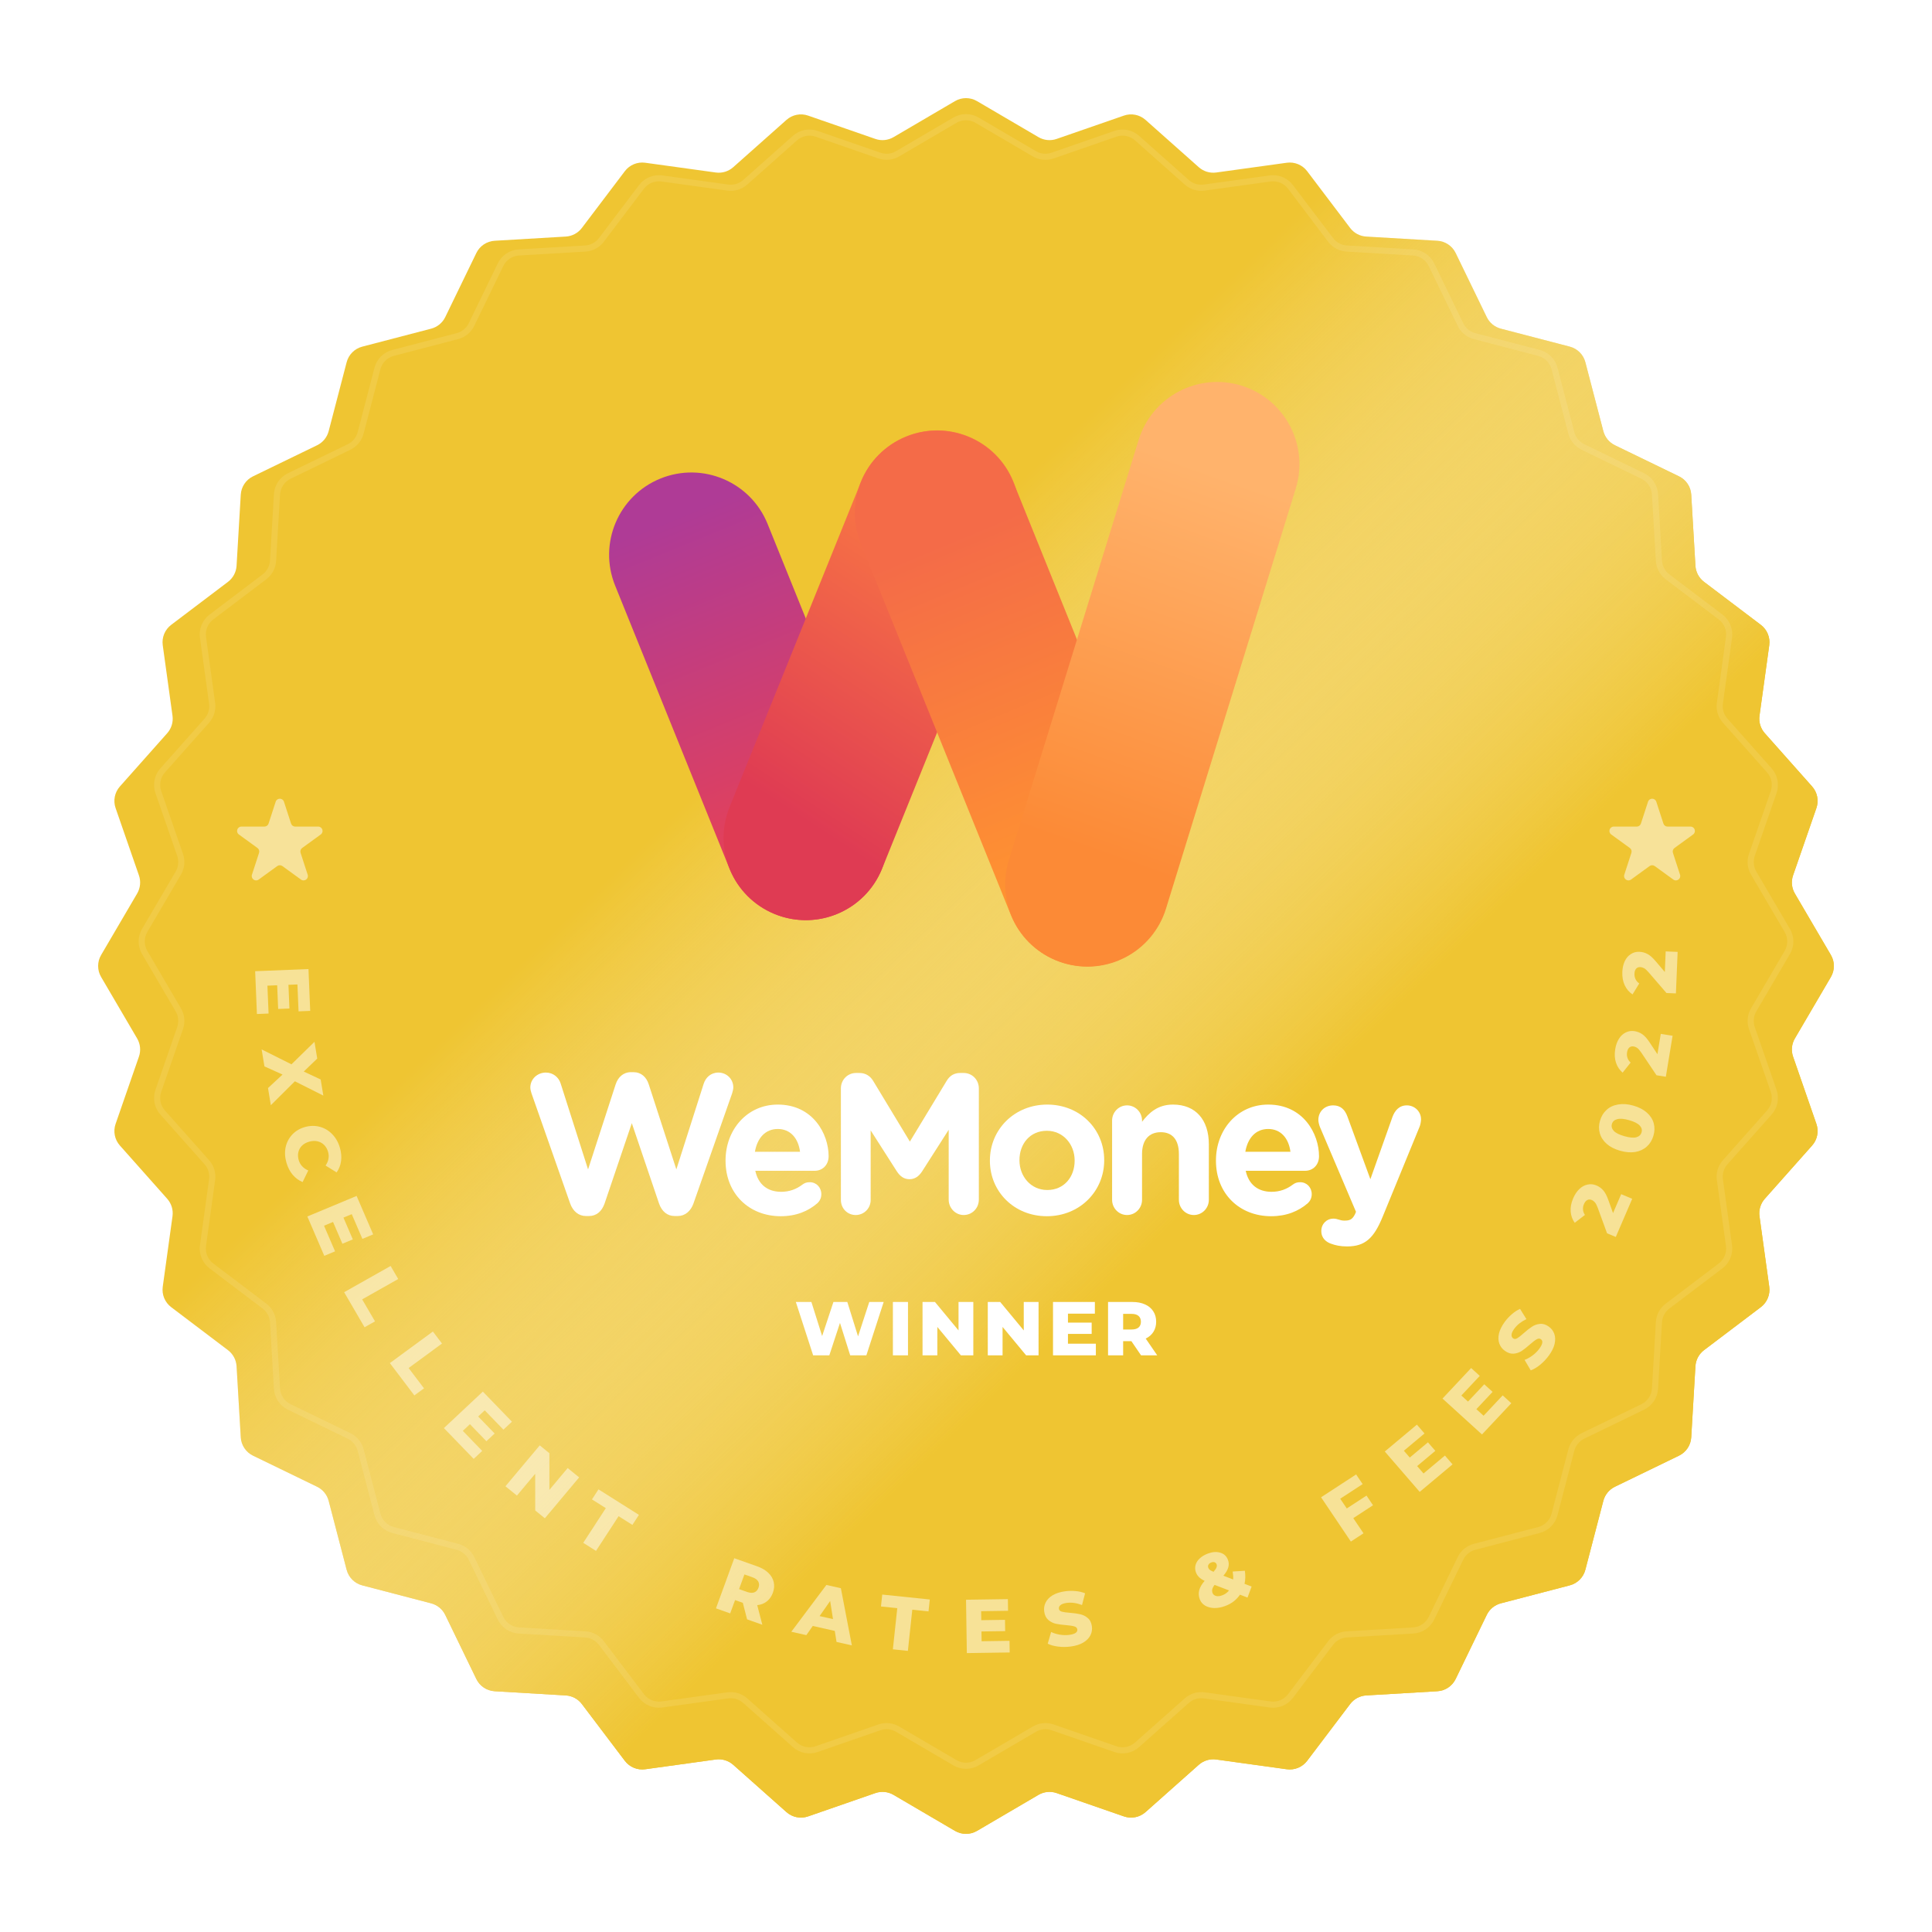 <svg width="315" height="315" viewBox="0 0 315 315" fill="none" xmlns="http://www.w3.org/2000/svg">
<g filter="url(#filter0_d_2231_26192)">
<path d="M155.704 12.488C156.813 11.837 158.187 11.837 159.296 12.488L169.316 18.36C170.212 18.886 171.294 18.992 172.275 18.652L183.249 14.847C184.463 14.425 185.811 14.694 186.771 15.547L195.453 23.262C196.23 23.952 197.27 24.268 198.299 24.125L209.804 22.534C211.077 22.358 212.346 22.884 213.122 23.909L220.132 33.169C220.759 33.997 221.718 34.51 222.755 34.571L234.349 35.255C235.632 35.33 236.774 36.094 237.336 37.25L242.404 47.7C242.858 48.635 243.698 49.324 244.703 49.587L255.941 52.519C257.185 52.844 258.156 53.815 258.481 55.059L261.413 66.297C261.676 67.302 262.365 68.142 263.3 68.596L273.75 73.665C274.906 74.226 275.67 75.368 275.745 76.651L276.429 88.245C276.49 89.282 277.003 90.241 277.831 90.868L287.091 97.878C288.116 98.654 288.642 99.923 288.466 101.196L286.875 112.701C286.732 113.73 287.048 114.77 287.738 115.547L295.453 124.229C296.306 125.189 296.575 126.537 296.153 127.751L292.348 138.725C292.008 139.706 292.114 140.788 292.64 141.684L298.512 151.704C299.163 152.813 299.163 154.187 298.512 155.296L292.64 165.316C292.114 166.212 292.008 167.294 292.348 168.275L296.153 179.249C296.575 180.463 296.306 181.811 295.453 182.771L287.738 191.453C287.048 192.23 286.732 193.27 286.875 194.299L288.466 205.804C288.642 207.077 288.116 208.346 287.091 209.122L277.831 216.132C277.003 216.759 276.49 217.718 276.429 218.755L275.745 230.349C275.67 231.632 274.906 232.774 273.75 233.336L263.3 238.404C262.365 238.858 261.676 239.698 261.413 240.703L258.481 251.941C258.156 253.185 257.185 254.156 255.941 254.481L244.703 257.413C243.698 257.676 242.858 258.365 242.404 259.3L237.336 269.75C236.774 270.906 235.632 271.67 234.349 271.745L222.755 272.429C221.718 272.49 220.759 273.003 220.132 273.831L213.122 283.091C212.346 284.116 211.077 284.642 209.804 284.466L198.299 282.875C197.27 282.732 196.23 283.048 195.453 283.738L186.771 291.453C185.811 292.306 184.463 292.575 183.249 292.153L172.275 288.348C171.294 288.008 170.212 288.114 169.316 288.64L159.296 294.512C158.187 295.163 156.813 295.163 155.704 294.512L145.684 288.64C144.788 288.114 143.706 288.008 142.725 288.348L131.751 292.153C130.537 292.575 129.189 292.306 128.229 291.453L119.547 283.738C118.77 283.048 117.73 282.732 116.701 282.875L105.196 284.466C103.923 284.642 102.654 284.116 101.878 283.091L94.868 273.831C94.241 273.003 93.282 272.49 92.245 272.429L80.651 271.745C79.368 271.67 78.226 270.906 77.665 269.75L72.596 259.3C72.142 258.365 71.302 257.676 70.297 257.413L59.059 254.481C57.815 254.156 56.844 253.185 56.519 251.941L53.587 240.703C53.324 239.698 52.635 238.858 51.7 238.404L41.25 233.336C40.094 232.774 39.33 231.632 39.255 230.349L38.571 218.755C38.51 217.718 37.997 216.759 37.169 216.132L27.909 209.122C26.884 208.346 26.358 207.077 26.534 205.804L28.125 194.299C28.268 193.27 27.952 192.23 27.262 191.453L19.547 182.771C18.694 181.811 18.425 180.463 18.847 179.249L22.652 168.275C22.992 167.294 22.886 166.212 22.36 165.316L16.488 155.296C15.837 154.187 15.837 152.813 16.488 151.704L22.36 141.684C22.886 140.788 22.992 139.706 22.652 138.725L18.847 127.751C18.425 126.537 18.694 125.189 19.547 124.229L27.262 115.547C27.952 114.77 28.268 113.73 28.125 112.701L26.534 101.196C26.358 99.923 26.884 98.654 27.909 97.878L37.169 90.868C37.997 90.241 38.51 89.282 38.571 88.245L39.255 76.651C39.33 75.368 40.094 74.226 41.25 73.665L51.7 68.596C52.635 68.142 53.324 67.302 53.587 66.297L56.519 55.059C56.844 53.815 57.815 52.844 59.059 52.519L70.297 49.587C71.302 49.324 72.142 48.635 72.596 47.7L77.665 37.25C78.226 36.094 79.368 35.33 80.651 35.255L92.245 34.571C93.282 34.51 94.241 33.997 94.868 33.169L101.878 23.909C102.654 22.884 103.923 22.358 105.196 22.534L116.701 24.125C117.73 24.268 118.77 23.952 119.547 23.262L128.229 15.547C129.189 14.694 130.537 14.425 131.751 14.847L142.725 18.652C143.706 18.992 144.788 18.886 145.684 18.36L155.704 12.488Z" fill="#EFC532"/>
</g>
<g filter="url(#filter1_d_2231_26192)">
<path d="M155.704 12.488C156.813 11.837 158.187 11.837 159.296 12.488L169.316 18.36C170.212 18.886 171.294 18.992 172.275 18.652L183.249 14.847C184.463 14.425 185.811 14.694 186.771 15.547L195.453 23.262C196.23 23.952 197.27 24.268 198.299 24.125L209.804 22.534C211.077 22.358 212.346 22.884 213.122 23.909L220.132 33.169C220.759 33.997 221.718 34.51 222.755 34.571L234.349 35.255C235.632 35.33 236.774 36.094 237.336 37.25L242.404 47.7C242.858 48.635 243.698 49.324 244.703 49.587L255.941 52.519C257.185 52.844 258.156 53.815 258.481 55.059L261.413 66.297C261.676 67.302 262.365 68.142 263.3 68.596L273.75 73.665C274.906 74.226 275.67 75.368 275.745 76.651L276.429 88.245C276.49 89.282 277.003 90.241 277.831 90.868L287.091 97.878C288.116 98.654 288.642 99.923 288.466 101.196L286.875 112.701C286.732 113.73 287.048 114.77 287.738 115.547L295.453 124.229C296.306 125.189 296.575 126.537 296.153 127.751L292.348 138.725C292.008 139.706 292.114 140.788 292.64 141.684L298.512 151.704C299.163 152.813 299.163 154.187 298.512 155.296L292.64 165.316C292.114 166.212 292.008 167.294 292.348 168.275L296.153 179.249C296.575 180.463 296.306 181.811 295.453 182.771L287.738 191.453C287.048 192.23 286.732 193.27 286.875 194.299L288.466 205.804C288.642 207.077 288.116 208.346 287.091 209.122L277.831 216.132C277.003 216.759 276.49 217.718 276.429 218.755L275.745 230.349C275.67 231.632 274.906 232.774 273.75 233.336L263.3 238.404C262.365 238.858 261.676 239.698 261.413 240.703L258.481 251.941C258.156 253.185 257.185 254.156 255.941 254.481L244.703 257.413C243.698 257.676 242.858 258.365 242.404 259.3L237.336 269.75C236.774 270.906 235.632 271.67 234.349 271.745L222.755 272.429C221.718 272.49 220.759 273.003 220.132 273.831L213.122 283.091C212.346 284.116 211.077 284.642 209.804 284.466L198.299 282.875C197.27 282.732 196.23 283.048 195.453 283.738L186.771 291.453C185.811 292.306 184.463 292.575 183.249 292.153L172.275 288.348C171.294 288.008 170.212 288.114 169.316 288.64L159.296 294.512C158.187 295.163 156.813 295.163 155.704 294.512L145.684 288.64C144.788 288.114 143.706 288.008 142.725 288.348L131.751 292.153C130.537 292.575 129.189 292.306 128.229 291.453L119.547 283.738C118.77 283.048 117.73 282.732 116.701 282.875L105.196 284.466C103.923 284.642 102.654 284.116 101.878 283.091L94.868 273.831C94.241 273.003 93.282 272.49 92.245 272.429L80.651 271.745C79.368 271.67 78.226 270.906 77.665 269.75L72.596 259.3C72.142 258.365 71.302 257.676 70.297 257.413L59.059 254.481C57.815 254.156 56.844 253.185 56.519 251.941L53.587 240.703C53.324 239.698 52.635 238.858 51.7 238.404L41.25 233.336C40.094 232.774 39.33 231.632 39.255 230.349L38.571 218.755C38.51 217.718 37.997 216.759 37.169 216.132L27.909 209.122C26.884 208.346 26.358 207.077 26.534 205.804L28.125 194.299C28.268 193.27 27.952 192.23 27.262 191.453L19.547 182.771C18.694 181.811 18.425 180.463 18.847 179.249L22.652 168.275C22.992 167.294 22.886 166.212 22.36 165.316L16.488 155.296C15.837 154.187 15.837 152.813 16.488 151.704L22.36 141.684C22.886 140.788 22.992 139.706 22.652 138.725L18.847 127.751C18.425 126.537 18.694 125.189 19.547 124.229L27.262 115.547C27.952 114.77 28.268 113.73 28.125 112.701L26.534 101.196C26.358 99.923 26.884 98.654 27.909 97.878L37.169 90.868C37.997 90.241 38.51 89.282 38.571 88.245L39.255 76.651C39.33 75.368 40.094 74.226 41.25 73.665L51.7 68.596C52.635 68.142 53.324 67.302 53.587 66.297L56.519 55.059C56.844 53.815 57.815 52.844 59.059 52.519L70.297 49.587C71.302 49.324 72.142 48.635 72.596 47.7L77.665 37.25C78.226 36.094 79.368 35.33 80.651 35.255L92.245 34.571C93.282 34.51 94.241 33.997 94.868 33.169L101.878 23.909C102.654 22.884 103.923 22.358 105.196 22.534L116.701 24.125C117.73 24.268 118.77 23.952 119.547 23.262L128.229 15.547C129.189 14.694 130.537 14.425 131.751 14.847L142.725 18.652C143.706 18.992 144.788 18.886 145.684 18.36L155.704 12.488Z" fill="url(#paint0_linear_2231_26192)"/>
</g>
<path d="M136.397 149.046C129.532 151.82 121.718 148.503 118.944 141.638L100.29 95.469C97.517 88.604 100.833 80.79 107.698 78.016C114.564 75.243 122.377 78.559 125.151 85.424L143.805 131.594C146.578 138.459 143.261 146.272 136.397 149.046Z" fill="url(#paint1_linear_2231_26192)"/>
<path d="M143.813 141.638L165.24 88.606C168.013 81.741 164.697 73.927 157.831 71.153L157.831 71.153C150.966 68.38 143.153 71.696 140.379 78.561L118.952 131.594C116.179 138.459 119.496 146.273 126.361 149.047C133.226 151.82 141.039 148.504 143.813 141.638Z" fill="url(#paint2_linear_2231_26192)"/>
<path d="M140.353 88.633L164.815 149.177C167.588 156.042 175.402 159.358 182.267 156.585L182.267 156.585C189.132 153.811 192.449 145.997 189.675 139.132L165.214 78.588C162.44 71.723 154.626 68.407 147.761 71.18C140.896 73.954 137.58 81.768 140.353 88.633Z" fill="url(#paint3_linear_2231_26192)"/>
<path d="M202.413 62.876C209.487 65.061 213.451 72.567 211.266 79.642L190.106 148.15C187.921 155.225 180.415 159.188 173.34 157.003C166.266 154.818 162.302 147.312 164.487 140.238L185.647 71.729C187.833 64.654 195.339 60.691 202.413 62.876Z" fill="url(#paint4_linear_2231_26192)"/>
<path d="M92.957 196.209C93.406 197.481 94.338 198.264 95.527 198.264H96.041C97.23 198.264 98.129 197.514 98.579 196.209L103.013 183.127L107.447 196.209C107.896 197.514 108.796 198.264 109.985 198.264H110.499C111.688 198.264 112.619 197.481 113.069 196.209L119.367 178.267C119.463 177.973 119.56 177.582 119.56 177.288C119.56 175.918 118.467 174.874 117.118 174.874C115.897 174.874 115.062 175.69 114.74 176.668L110.274 190.663L105.776 176.799C105.39 175.592 104.523 174.809 103.27 174.809H102.884C101.631 174.809 100.764 175.625 100.378 176.799L95.88 190.663L91.414 176.668C91.093 175.625 90.161 174.874 89.005 174.874C87.623 174.874 86.466 175.918 86.466 177.321C86.466 177.615 86.563 177.973 86.659 178.267L92.957 196.209Z" fill="white"/>
<path d="M123.085 187.792C123.47 185.541 124.787 184.073 126.811 184.073C128.868 184.073 130.153 185.574 130.442 187.792H123.085ZM133.27 196.176C133.623 195.85 133.912 195.361 133.912 194.708C133.912 193.599 133.109 192.751 132.017 192.751C131.502 192.751 131.181 192.881 130.827 193.142C129.832 193.892 128.707 194.316 127.358 194.316C125.173 194.316 123.63 193.142 123.149 190.891H132.82C134.105 190.891 135.101 189.945 135.101 188.51C135.101 184.889 132.562 180.094 126.811 180.094C121.799 180.094 118.297 184.204 118.297 189.195V189.26C118.297 194.61 122.121 198.296 127.293 198.296C129.8 198.296 131.759 197.481 133.27 196.176Z" fill="white"/>
<path d="M137.103 195.654C137.103 197.024 138.164 198.101 139.513 198.101C140.862 198.101 141.955 197.024 141.955 195.654V184.302L146.228 190.989C146.742 191.772 147.385 192.262 148.284 192.262C149.184 192.262 149.826 191.772 150.34 190.989L154.678 184.204V195.589C154.678 196.959 155.77 198.101 157.12 198.101C158.501 198.101 159.594 196.992 159.594 195.589V177.452C159.594 176.049 158.501 174.94 157.12 174.94H156.573C155.578 174.94 154.871 175.364 154.356 176.212L148.349 186.129L142.372 176.245C141.923 175.494 141.183 174.94 140.123 174.94H139.577C138.196 174.94 137.103 176.049 137.103 177.452V195.654Z" fill="white"/>
<path d="M170.683 198.296C176.048 198.296 180.032 194.219 180.032 189.195V189.13C180.032 184.106 176.08 180.094 170.747 180.094C165.381 180.094 161.397 184.171 161.397 189.195V189.26C161.397 194.284 165.349 198.296 170.683 198.296ZM170.747 194.023C168.048 194.023 166.216 191.772 166.216 189.195V189.13C166.216 186.552 167.887 184.367 170.683 184.367C173.381 184.367 175.213 186.618 175.213 189.195V189.26C175.213 191.837 173.542 194.023 170.747 194.023Z" fill="white"/>
<path d="M181.32 195.621C181.32 196.991 182.412 198.101 183.761 198.101C185.111 198.101 186.203 196.991 186.203 195.621V188.151C186.203 185.802 187.392 184.596 189.255 184.596C191.119 184.596 192.211 185.802 192.211 188.151V195.621C192.211 196.991 193.304 198.101 194.653 198.101C196.003 198.101 197.095 196.991 197.095 195.621V186.585C197.095 182.573 194.942 180.094 191.247 180.094C188.773 180.094 187.328 181.431 186.203 182.899V182.703C186.203 181.333 185.111 180.224 183.761 180.224C182.412 180.224 181.32 181.333 181.32 182.703V195.621Z" fill="white"/>
<path d="M203.042 187.792C203.427 185.541 204.744 184.073 206.768 184.073C208.825 184.073 210.11 185.574 210.399 187.792H203.042ZM213.226 196.176C213.58 195.85 213.869 195.361 213.869 194.708C213.869 193.599 213.066 192.751 211.973 192.751C211.459 192.751 211.138 192.881 210.785 193.142C209.789 193.892 208.664 194.316 207.315 194.316C205.13 194.316 203.587 193.142 203.106 190.891H212.777C214.062 190.891 215.058 189.945 215.058 188.51C215.058 184.889 212.519 180.094 206.768 180.094C201.756 180.094 198.254 184.204 198.254 189.195V189.26C198.254 194.61 202.078 198.296 207.25 198.296C209.756 198.296 211.716 197.481 213.226 196.176Z" fill="white"/>
<path d="M219.64 203.222C222.564 203.222 224.01 201.885 225.455 198.329L231.464 183.682C231.56 183.454 231.689 182.899 231.689 182.508C231.689 181.203 230.628 180.224 229.375 180.224C228.122 180.224 227.415 181.073 227.03 182.116L223.431 192.262L219.704 182.084C219.287 180.909 218.58 180.224 217.359 180.224C216.01 180.224 214.949 181.203 214.949 182.606C214.949 182.932 215.078 183.421 215.206 183.747L221.086 197.579L220.925 197.97C220.475 198.851 220.058 199.014 219.19 199.014C218.837 199.014 218.58 198.949 218.162 198.818C217.969 198.753 217.744 198.688 217.359 198.688C216.363 198.688 215.431 199.503 215.431 200.71C215.431 201.917 216.266 202.504 216.973 202.765C217.776 203.059 218.547 203.222 219.64 203.222Z" fill="white"/>
<path d="M144.077 212.279L141.255 220.981H138.62L136.954 215.685L135.214 220.981H132.579L129.757 212.279H132.293L134.045 217.836L135.885 212.279H138.148L139.9 217.885L141.728 212.279H144.077ZM145.58 212.279H148.042V220.981H145.58V212.279ZM158.693 212.279V220.981H156.667L152.826 216.344V220.981H150.414V212.279H152.441L156.282 216.916V212.279H158.693ZM169.33 212.279V220.981H167.304L163.462 216.344V220.981H161.051V212.279H163.077L166.918 216.916V212.279H169.33ZM178.673 219.079V220.981H171.687V212.279H178.512V214.181H174.124V215.648H177.99V217.488H174.124V219.079H178.673ZM184.465 218.668H183.122V220.981H180.661V212.279H184.639C185.426 212.279 186.109 212.412 186.69 212.677C187.27 212.934 187.717 213.307 188.032 213.796C188.347 214.276 188.505 214.844 188.505 215.499C188.505 216.128 188.355 216.679 188.057 217.152C187.767 217.616 187.349 217.98 186.802 218.246L188.679 220.981H186.043L184.465 218.668ZM186.018 215.499C186.018 215.093 185.89 214.778 185.633 214.554C185.376 214.33 184.995 214.218 184.49 214.218H183.122V216.767H184.49C184.995 216.767 185.376 216.659 185.633 216.443C185.89 216.22 186.018 215.905 186.018 215.499Z" fill="white"/>
<path opacity="0.1" d="M155.703 19.591C156.812 18.941 158.186 18.941 159.295 19.591L168.654 25.076C169.55 25.601 170.632 25.707 171.613 25.367L181.862 21.813C183.077 21.392 184.424 21.66 185.385 22.514L193.494 29.719C194.271 30.41 195.31 30.725 196.339 30.583L207.085 29.097C208.358 28.921 209.627 29.446 210.403 30.471L216.951 39.12C217.577 39.948 218.536 40.461 219.573 40.522L230.402 41.16C231.685 41.236 232.827 41.999 233.389 43.156L238.122 52.916C238.576 53.851 239.416 54.541 240.421 54.803L250.918 57.542C252.161 57.866 253.133 58.838 253.457 60.081L256.196 70.578C256.458 71.583 257.148 72.423 258.083 72.876L267.843 77.611C269 78.172 269.763 79.314 269.839 80.597L270.477 91.426C270.538 92.463 271.051 93.422 271.879 94.048L280.528 100.596C281.553 101.372 282.078 102.641 281.902 103.914L280.416 114.66C280.274 115.689 280.589 116.728 281.28 117.505L288.485 125.614C289.339 126.575 289.607 127.922 289.186 129.137L285.632 139.386C285.292 140.367 285.398 141.449 285.923 142.345L291.408 151.704C292.059 152.813 292.059 154.187 291.408 155.295L285.923 164.654C285.398 165.551 285.292 166.632 285.632 167.614L289.186 177.863C289.607 179.077 289.339 180.425 288.485 181.385L281.28 189.494C280.589 190.271 280.274 191.311 280.416 192.34L281.902 203.085C282.078 204.359 281.553 205.628 280.528 206.404L271.879 212.951C271.051 213.578 270.538 214.537 270.477 215.574L269.839 226.403C269.763 227.686 269 228.828 267.843 229.389L258.083 234.123C257.148 234.577 256.458 235.417 256.196 236.422L253.457 246.918C253.133 248.162 252.161 249.133 250.918 249.458L240.421 252.197C239.416 252.459 238.576 253.148 238.122 254.083L233.389 263.843C232.827 265 231.685 265.763 230.402 265.839L219.573 266.478C218.536 266.539 217.577 267.051 216.951 267.88L210.403 276.528C209.627 277.553 208.358 278.079 207.085 277.903L196.339 276.417C195.31 276.275 194.271 276.59 193.494 277.28L185.385 284.486C184.424 285.339 183.077 285.607 181.862 285.186L171.613 281.632C170.632 281.292 169.55 281.398 168.654 281.924L159.295 287.409C158.186 288.059 156.812 288.059 155.703 287.409L146.345 281.924C145.448 281.398 144.367 281.292 143.385 281.632L133.136 285.186C131.922 285.607 130.574 285.339 129.614 284.486L121.505 277.28C120.728 276.59 119.688 276.275 118.659 276.417L107.914 277.903C106.64 278.079 105.371 277.553 104.595 276.528L98.048 267.88C97.421 267.051 96.462 266.539 95.425 266.478L84.596 265.839C83.313 265.763 82.171 265 81.61 263.843L76.876 254.083C76.422 253.148 75.582 252.459 74.577 252.197L64.081 249.458C62.837 249.133 61.866 248.162 61.541 246.918L58.802 236.422C58.54 235.417 57.85 234.577 56.916 234.123L47.156 229.389C45.999 228.828 45.236 227.686 45.16 226.403L44.521 215.574C44.46 214.537 43.948 213.578 43.12 212.951L34.471 206.404C33.446 205.628 32.92 204.359 33.096 203.085L34.582 192.34C34.724 191.311 34.409 190.271 33.719 189.494L26.514 181.385C25.66 180.425 25.392 179.077 25.813 177.863L29.366 167.614C29.707 166.632 29.601 165.551 29.075 164.654L23.59 155.295C22.94 154.187 22.94 152.813 23.59 151.704L29.075 142.345C29.601 141.449 29.707 140.367 29.366 139.386L25.813 129.137C25.392 127.922 25.66 126.575 26.514 125.614L33.719 117.505C34.409 116.728 34.724 115.689 34.582 114.66L33.096 103.914C32.92 102.641 33.446 101.372 34.471 100.596L43.12 94.048C43.948 93.422 44.46 92.463 44.521 91.426L45.16 80.597C45.236 79.314 45.999 78.172 47.156 77.611L56.916 72.876C57.85 72.423 58.54 71.583 58.802 70.578L61.541 60.081C61.866 58.838 62.837 57.866 64.081 57.542L74.577 54.803C75.582 54.541 76.422 53.851 76.876 52.916L81.61 43.156C82.171 41.999 83.313 41.236 84.596 41.16L95.425 40.522C96.462 40.461 97.421 39.948 98.048 39.12L104.595 30.471C105.371 29.446 106.64 28.921 107.914 29.097L118.659 30.583C119.688 30.725 120.728 30.41 121.505 29.719L129.614 22.514C130.574 21.66 131.922 21.392 133.136 21.813L143.385 25.367C144.367 25.707 145.448 25.601 146.345 25.076L155.703 19.591Z" stroke="white"/>
<path opacity="0.5" d="M268.699 130.717C268.912 130.063 269.837 130.063 270.05 130.717L271.209 134.28C271.304 134.573 271.576 134.771 271.884 134.771H275.632C276.32 134.771 276.606 135.652 276.049 136.056L273.018 138.258C272.769 138.439 272.664 138.759 272.76 139.052L273.918 142.615C274.13 143.269 273.381 143.813 272.825 143.409L269.792 141.206C269.543 141.026 269.206 141.026 268.957 141.206L265.924 143.409C265.368 143.813 264.619 143.269 264.831 142.615L265.989 139.052C266.085 138.759 265.98 138.439 265.731 138.258L262.7 136.056C262.143 135.652 262.429 134.771 263.117 134.771H266.865C267.173 134.771 267.445 134.573 267.54 134.28L268.699 130.717Z" fill="white"/>
<path opacity="0.5" d="M44.947 130.717C45.159 130.063 46.085 130.063 46.298 130.717L47.456 134.28C47.551 134.573 47.824 134.771 48.132 134.771H51.88C52.568 134.771 52.854 135.652 52.297 136.056L49.265 138.258C49.016 138.439 48.912 138.759 49.007 139.052L50.165 142.615C50.378 143.269 49.629 143.813 49.072 143.409L46.039 141.206C45.79 141.026 45.454 141.026 45.205 141.206L42.172 143.409C41.615 143.813 40.866 143.269 41.079 142.615L42.237 139.052C42.332 138.759 42.228 138.439 41.979 138.258L38.947 136.056C38.39 135.652 38.676 134.771 39.364 134.771H43.112C43.42 134.771 43.693 134.573 43.788 134.28L44.947 130.717Z" fill="white"/>
<g opacity="0.7">
<path opacity="0.7" d="M43.79 165.252L41.889 165.328L41.6 158.348L50.295 157.999L50.577 164.817L48.677 164.894L48.495 160.509L47.03 160.568L47.19 164.431L45.352 164.505L45.191 160.642L43.601 160.706L43.79 165.252Z" fill="white"/>
<path opacity="0.7" d="M43.697 177.401L46.067 175.197L43.114 173.869L42.658 171.097L47.519 173.531L51.273 169.86L51.723 172.595L49.527 174.708L52.285 176.005L52.718 178.63L48.076 176.299L44.158 180.197L43.697 177.401Z" fill="white"/>
<path opacity="0.7" d="M46.707 189.585C46.451 188.711 46.404 187.871 46.565 187.067C46.737 186.269 47.096 185.577 47.641 184.992C48.186 184.406 48.877 183.995 49.714 183.757C50.551 183.52 51.359 183.506 52.137 183.715C52.915 183.925 53.589 184.324 54.159 184.912C54.738 185.505 55.157 186.239 55.413 187.114C55.636 187.878 55.703 188.604 55.611 189.293C55.52 189.983 55.278 190.603 54.887 191.153L53.083 190.037C53.578 189.31 53.713 188.561 53.487 187.79C53.354 187.337 53.135 186.96 52.831 186.658C52.529 186.365 52.166 186.171 51.741 186.076C51.326 185.987 50.884 186.009 50.413 186.143C49.943 186.276 49.553 186.49 49.241 186.786C48.941 187.086 48.742 187.44 48.646 187.846C48.551 188.261 48.571 188.695 48.703 189.148C48.929 189.919 49.448 190.483 50.261 190.838L49.338 192.728C48.709 192.467 48.169 192.069 47.718 191.533C47.268 190.998 46.931 190.349 46.707 189.585Z" fill="white"/>
<path opacity="0.7" d="M54.63 204.024L52.874 204.756L50.111 198.339L58.143 194.99L60.842 201.258L59.086 201.99L57.351 197.96L55.997 198.524L57.526 202.075L55.828 202.783L54.299 199.232L52.831 199.845L54.63 204.024Z" fill="white"/>
<path opacity="0.7" d="M63.687 206.409L64.927 208.535L59.049 211.853L61.14 215.44L59.44 216.4L56.11 210.686L63.687 206.409Z" fill="white"/>
<path opacity="0.7" d="M70.578 217.094L72.065 219.056L66.624 223.05L69.131 226.359L67.558 227.514L63.564 222.243L70.578 217.094Z" fill="white"/>
<path opacity="0.7" d="M78.62 236.561L77.232 237.862L72.375 232.84L78.725 226.891L83.47 231.797L82.082 233.097L79.031 229.943L77.961 230.946L80.648 233.724L79.306 234.982L76.618 232.204L75.457 233.291L78.62 236.561Z" fill="white"/>
<path opacity="0.7" d="M94.427 240.878L88.835 247.545L87.263 246.267L87.261 240.293L84.281 243.846L82.409 242.325L88.001 235.658L89.573 236.935L89.576 242.91L92.555 239.357L94.427 240.878Z" fill="white"/>
<path opacity="0.7" d="M98.776 245.892L96.516 244.467L97.581 242.831L104.173 246.99L103.108 248.625L100.858 247.206L97.174 252.862L95.093 251.549L98.776 245.892Z" fill="white"/>
<path opacity="0.7" d="M121.113 261.329L119.847 260.882L119.054 263.053L116.734 262.233L119.718 254.059L123.468 255.386C124.211 255.648 124.81 256.001 125.266 256.443C125.725 256.878 126.019 257.377 126.148 257.942C126.28 258.498 126.233 259.084 126.009 259.699C125.793 260.29 125.463 260.758 125.02 261.103C124.587 261.442 124.068 261.645 123.461 261.711L124.293 264.906L121.808 264.027L121.113 261.329ZM123.665 258.87C123.804 258.488 123.791 258.15 123.626 257.854C123.46 257.558 123.139 257.326 122.663 257.157L121.374 256.701L120.5 259.095L121.789 259.551C122.265 259.72 122.662 259.745 122.978 259.629C123.297 259.504 123.526 259.251 123.665 258.87Z" fill="white"/>
<path opacity="0.7" d="M136.106 265.911L132.517 265.102L131.467 266.598L129.017 266.047L134.736 258.416L137.1 258.948L138.888 268.27L136.39 267.707L136.106 265.911ZM135.814 263.984L135.354 261.027L133.631 263.493L135.814 263.984Z" fill="white"/>
<path opacity="0.7" d="M146.295 262.2L143.636 261.924L143.844 259.983L151.597 260.787L151.389 262.728L148.743 262.454L148.024 269.165L145.576 268.911L146.295 262.2Z" fill="white"/>
<path opacity="0.7" d="M164.594 267.524L164.623 269.425L157.637 269.528L157.505 260.828L164.328 260.728L164.357 262.629L159.97 262.694L159.992 264.161L163.858 264.103L163.886 265.943L160.02 266L160.045 267.591L164.594 267.524Z" fill="white"/>
<path opacity="0.7" d="M174.589 268.453C173.891 268.546 173.202 268.551 172.521 268.466C171.84 268.382 171.274 268.223 170.824 267.991L171.377 266.086C171.798 266.289 172.274 266.434 172.805 266.522C173.335 266.61 173.847 266.621 174.34 266.555C175.277 266.43 175.712 266.133 175.648 265.665C175.614 265.419 175.453 265.257 175.166 265.178C174.887 265.09 174.442 265.02 173.832 264.967C173.164 264.915 172.602 264.839 172.145 264.742C171.687 264.636 171.277 264.427 170.917 264.116C170.556 263.804 170.334 263.349 170.251 262.75C170.179 262.225 170.257 261.733 170.487 261.276C170.716 260.811 171.096 260.417 171.629 260.095C172.17 259.772 172.855 259.555 173.685 259.444C174.252 259.368 174.819 259.359 175.388 259.417C175.955 259.467 176.465 259.586 176.918 259.777L176.416 261.688C175.534 261.354 174.707 261.239 173.934 261.342C173.45 261.407 173.107 261.528 172.905 261.705C172.703 261.874 172.617 262.074 172.649 262.304C172.681 262.534 172.836 262.689 173.115 262.768C173.394 262.848 173.833 262.911 174.433 262.956C175.109 263.008 175.673 263.087 176.122 263.194C176.579 263.292 176.988 263.496 177.349 263.808C177.717 264.11 177.942 264.56 178.025 265.16C178.096 265.677 178.017 266.164 177.787 266.621C177.558 267.078 177.173 267.472 176.633 267.804C176.092 268.127 175.411 268.343 174.589 268.453Z" fill="white"/>
<path opacity="0.7" d="M203.401 260.474L202.169 260.003C201.892 260.414 201.548 260.78 201.138 261.1C200.726 261.412 200.262 261.663 199.75 261.853C199.135 262.081 198.543 262.19 197.972 262.181C197.397 262.163 196.904 262.032 196.491 261.788C196.078 261.543 195.788 261.204 195.623 260.771C195.427 260.26 195.393 259.764 195.52 259.284C195.644 258.797 195.94 258.285 196.41 257.748C195.688 257.415 195.219 256.966 195.002 256.401C194.845 255.99 194.819 255.585 194.923 255.184C195.027 254.783 195.252 254.421 195.599 254.098C195.951 253.765 196.399 253.498 196.942 253.296C197.696 253.017 198.37 252.97 198.965 253.157C199.565 253.332 199.978 253.718 200.206 254.314C200.366 254.732 200.384 255.149 200.26 255.567C200.143 255.981 199.879 256.428 199.468 256.907L201.061 257.523C201.086 257.125 201.059 256.694 200.978 256.228L202.966 256.102C203.077 256.856 203.06 257.565 202.915 258.229L204.07 258.675L203.401 260.474ZM197.497 254.747C197.272 254.831 197.116 254.955 197.028 255.12C196.945 255.275 196.938 255.441 197.006 255.619C197.056 255.75 197.14 255.865 197.257 255.963C197.379 256.05 197.578 256.153 197.854 256.272C198.103 255.994 198.263 255.763 198.334 255.577C198.41 255.382 198.418 255.206 198.359 255.051C198.294 254.881 198.185 254.771 198.033 254.721C197.886 254.661 197.707 254.67 197.497 254.747ZM199.269 260.109C199.72 259.942 200.092 259.676 200.387 259.31L198.032 258.407C197.835 258.657 197.711 258.888 197.659 259.102C197.605 259.307 197.618 259.515 197.697 259.724C197.792 259.971 197.983 260.135 198.271 260.214C198.555 260.285 198.888 260.25 199.269 260.109Z" fill="white"/>
<path opacity="0.7" d="M218.514 244.356L219.583 245.944L222.801 243.847L223.863 245.424L220.645 247.522L222.311 249.997L220.249 251.341L215.39 244.122L221.108 240.396L222.169 241.973L218.514 244.356Z" fill="white"/>
<path opacity="0.7" d="M235.585 237.318L236.829 238.757L231.473 243.242L225.781 236.659L231.014 232.278L232.258 233.717L228.893 236.534L229.853 237.644L232.817 235.162L234.02 236.553L231.056 239.035L232.097 240.239L235.585 237.318Z" fill="white"/>
<path opacity="0.7" d="M245.002 227.507L246.409 228.786L241.628 233.88L235.19 228.026L239.86 223.05L241.267 224.33L238.265 227.529L239.35 228.516L241.996 225.697L243.357 226.935L240.711 229.753L241.888 230.824L245.002 227.507Z" fill="white"/>
<path opacity="0.7" d="M252.524 221.025C252.107 221.592 251.632 222.093 251.097 222.527C250.563 222.96 250.055 223.26 249.574 223.425L248.573 221.722C249.013 221.557 249.449 221.313 249.881 220.99C250.314 220.668 250.677 220.306 250.971 219.905C251.531 219.144 251.618 218.626 251.233 218.352C251.03 218.208 250.801 218.213 250.544 218.366C250.286 218.508 249.927 218.781 249.465 219.184C248.963 219.631 248.518 219.985 248.129 220.248C247.734 220.506 247.298 220.658 246.822 220.706C246.345 220.753 245.86 220.601 245.367 220.251C244.935 219.943 244.632 219.55 244.459 219.071C244.28 218.588 244.258 218.044 244.394 217.438C244.535 216.827 244.853 216.184 245.348 215.509C245.687 215.048 246.074 214.632 246.511 214.262C246.941 213.886 247.382 213.6 247.835 213.404L248.875 215.074C248.02 215.483 247.362 216.001 246.901 216.629C246.611 217.023 246.462 217.353 246.451 217.62C246.433 217.882 246.519 218.08 246.708 218.215C246.897 218.349 247.117 218.343 247.369 218.197C247.62 218.05 247.971 217.776 248.42 217.374C248.927 216.921 249.376 216.569 249.766 216.318C250.155 216.055 250.587 215.9 251.064 215.853C251.539 215.794 252.023 215.94 252.516 216.29C252.941 216.593 253.24 216.983 253.413 217.462C253.586 217.941 253.605 218.489 253.471 219.105C253.33 219.717 253.015 220.357 252.524 221.025Z" fill="white"/>
<path opacity="0.7" d="M264.322 194.704L266.123 195.455L263.444 201.678L262.021 201.084L260.499 196.921C260.348 196.517 260.198 196.225 260.049 196.047C259.893 195.865 259.715 195.732 259.517 195.65C259.257 195.541 259.016 195.544 258.796 195.659C258.575 195.773 258.392 195.998 258.248 196.333C258.12 196.63 258.071 196.932 258.101 197.241C258.126 197.538 258.23 197.82 258.414 198.085L256.75 199.371C256.364 198.842 256.144 198.234 256.088 197.546C256.032 196.859 256.17 196.13 256.501 195.362C256.763 194.753 257.094 194.257 257.492 193.876C257.894 193.487 258.338 193.241 258.825 193.139C259.307 193.026 259.792 193.071 260.282 193.275C260.718 193.457 261.09 193.724 261.398 194.077C261.702 194.419 261.984 194.959 262.244 195.696L262.995 197.787L264.322 194.704Z" fill="white"/>
<path opacity="0.7" d="M269.583 185.172C269.374 185.887 269.016 186.475 268.51 186.934C268.004 187.393 267.377 187.689 266.63 187.822C265.878 187.944 265.051 187.878 264.15 187.622C263.25 187.366 262.518 186.991 261.955 186.495C261.386 185.989 261.012 185.409 260.833 184.755C260.653 184.101 260.668 183.416 260.878 182.7C261.085 181.993 261.442 181.409 261.948 180.95C262.454 180.49 263.083 180.199 263.836 180.077C264.582 179.945 265.406 180.006 266.307 180.262C267.208 180.518 267.943 180.898 268.511 181.404C269.074 181.9 269.445 182.475 269.625 183.129C269.805 183.783 269.791 184.464 269.583 185.172ZM267.646 184.621C267.763 184.224 267.664 183.855 267.348 183.516C267.027 183.167 266.448 182.873 265.612 182.636C264.775 182.398 264.13 182.344 263.677 182.474C263.219 182.594 262.931 182.853 262.815 183.25C262.696 183.656 262.797 184.033 263.118 184.383C263.433 184.722 264.009 185.01 264.846 185.248C265.683 185.486 266.331 185.545 266.789 185.425C267.242 185.295 267.527 185.027 267.646 184.621Z" fill="white"/>
<path opacity="0.7" d="M270.779 168.566L272.706 168.874L271.604 175.558L270.082 175.315L267.604 171.622C267.361 171.264 267.146 171.016 266.959 170.877C266.763 170.736 266.559 170.649 266.347 170.615C266.068 170.571 265.836 170.63 265.649 170.794C265.463 170.957 265.34 171.218 265.281 171.578C265.228 171.897 265.253 172.203 265.356 172.497C265.452 172.78 265.621 173.03 265.863 173.245L264.559 174.887C264.058 174.463 263.697 173.923 263.478 173.267C263.258 172.611 263.217 171.87 263.353 171.044C263.461 170.39 263.662 169.83 263.957 169.365C264.254 168.892 264.625 168.549 265.072 168.335C265.512 168.111 265.994 168.041 266.517 168.125C266.984 168.199 267.409 168.372 267.793 168.643C268.17 168.905 268.573 169.364 269.002 170.02L270.233 171.878L270.779 168.566Z" fill="white"/>
<path opacity="0.7" d="M271.578 155.121L273.528 155.199L273.247 161.968L271.707 161.906L268.799 158.53C268.514 158.204 268.27 157.982 268.068 157.866C267.857 157.75 267.644 157.687 267.429 157.679C267.147 157.668 266.924 157.754 266.758 157.938C266.593 158.122 266.503 158.396 266.488 158.761C266.474 159.084 266.536 159.385 266.674 159.664C266.804 159.935 267.002 160.162 267.268 160.347L266.174 162.132C265.625 161.77 265.201 161.276 264.904 160.65C264.606 160.024 264.475 159.294 264.51 158.457C264.537 157.795 264.669 157.215 264.905 156.719C265.142 156.214 265.469 155.829 265.886 155.564C266.296 155.29 266.765 155.164 267.295 155.185C267.767 155.204 268.21 155.326 268.624 155.55C269.03 155.765 269.486 156.173 269.991 156.774L271.439 158.475L271.578 155.121Z" fill="white"/>
</g>
<defs>
<filter id="filter0_d_2231_26192" x="0" y="0" width="315" height="315" filterUnits="userSpaceOnUse" color-interpolation-filters="sRGB">
<feFlood flood-opacity="0" result="BackgroundImageFix"/>
<feColorMatrix in="SourceAlpha" type="matrix" values="0 0 0 0 0 0 0 0 0 0 0 0 0 0 0 0 0 0 127 0" result="hardAlpha"/>
<feOffset dy="4"/>
<feGaussianBlur stdDeviation="8"/>
<feColorMatrix type="matrix" values="0 0 0 0 0.067 0 0 0 0 0.067 0 0 0 0 0.067 0 0 0 0.06 0"/>
<feBlend mode="normal" in2="BackgroundImageFix" result="effect1_dropShadow_2231_26192"/>
<feBlend mode="normal" in="SourceGraphic" in2="effect1_dropShadow_2231_26192" result="shape"/>
</filter>
<filter id="filter1_d_2231_26192" x="0" y="0" width="315" height="315" filterUnits="userSpaceOnUse" color-interpolation-filters="sRGB">
<feFlood flood-opacity="0" result="BackgroundImageFix"/>
<feColorMatrix in="SourceAlpha" type="matrix" values="0 0 0 0 0 0 0 0 0 0 0 0 0 0 0 0 0 0 127 0" result="hardAlpha"/>
<feOffset dy="4"/>
<feGaussianBlur stdDeviation="8"/>
<feColorMatrix type="matrix" values="0 0 0 0 0.067 0 0 0 0 0.067 0 0 0 0 0.067 0 0 0 0.06 0"/>
<feBlend mode="normal" in2="BackgroundImageFix" result="effect1_dropShadow_2231_26192"/>
<feBlend mode="normal" in="SourceGraphic" in2="effect1_dropShadow_2231_26192" result="shape"/>
</filter>
<linearGradient id="paint0_linear_2231_26192" x1="47.4" y1="45.175" x2="244.515" y2="249.394" gradientUnits="userSpaceOnUse">
<stop offset="0.365" stop-color="white" stop-opacity="0"/>
<stop offset="0.733" stop-color="#EFC532"/>
</linearGradient>
<linearGradient id="paint1_linear_2231_26192" x1="109.167" y1="84.651" x2="131.386" y2="139.081" gradientUnits="userSpaceOnUse">
<stop stop-color="#AF3B96"/>
<stop offset="1" stop-color="#E74155"/>
</linearGradient>
<linearGradient id="paint2_linear_2231_26192" x1="125.411" y1="130.137" x2="157.185" y2="81.37" gradientUnits="userSpaceOnUse">
<stop stop-color="#DF3B53"/>
<stop offset="1" stop-color="#FC7E42"/>
</linearGradient>
<linearGradient id="paint3_linear_2231_26192" x1="154.888" y1="87.876" x2="177.682" y2="142.648" gradientUnits="userSpaceOnUse">
<stop stop-color="#F46B48"/>
<stop offset="1" stop-color="#FF9430"/>
</linearGradient>
<linearGradient id="paint4_linear_2231_26192" x1="177.48" y1="138.725" x2="199.127" y2="77.524" gradientUnits="userSpaceOnUse">
<stop stop-color="#FC8A36"/>
<stop offset="1" stop-color="#FFB36C"/>
</linearGradient>
</defs>
</svg>
